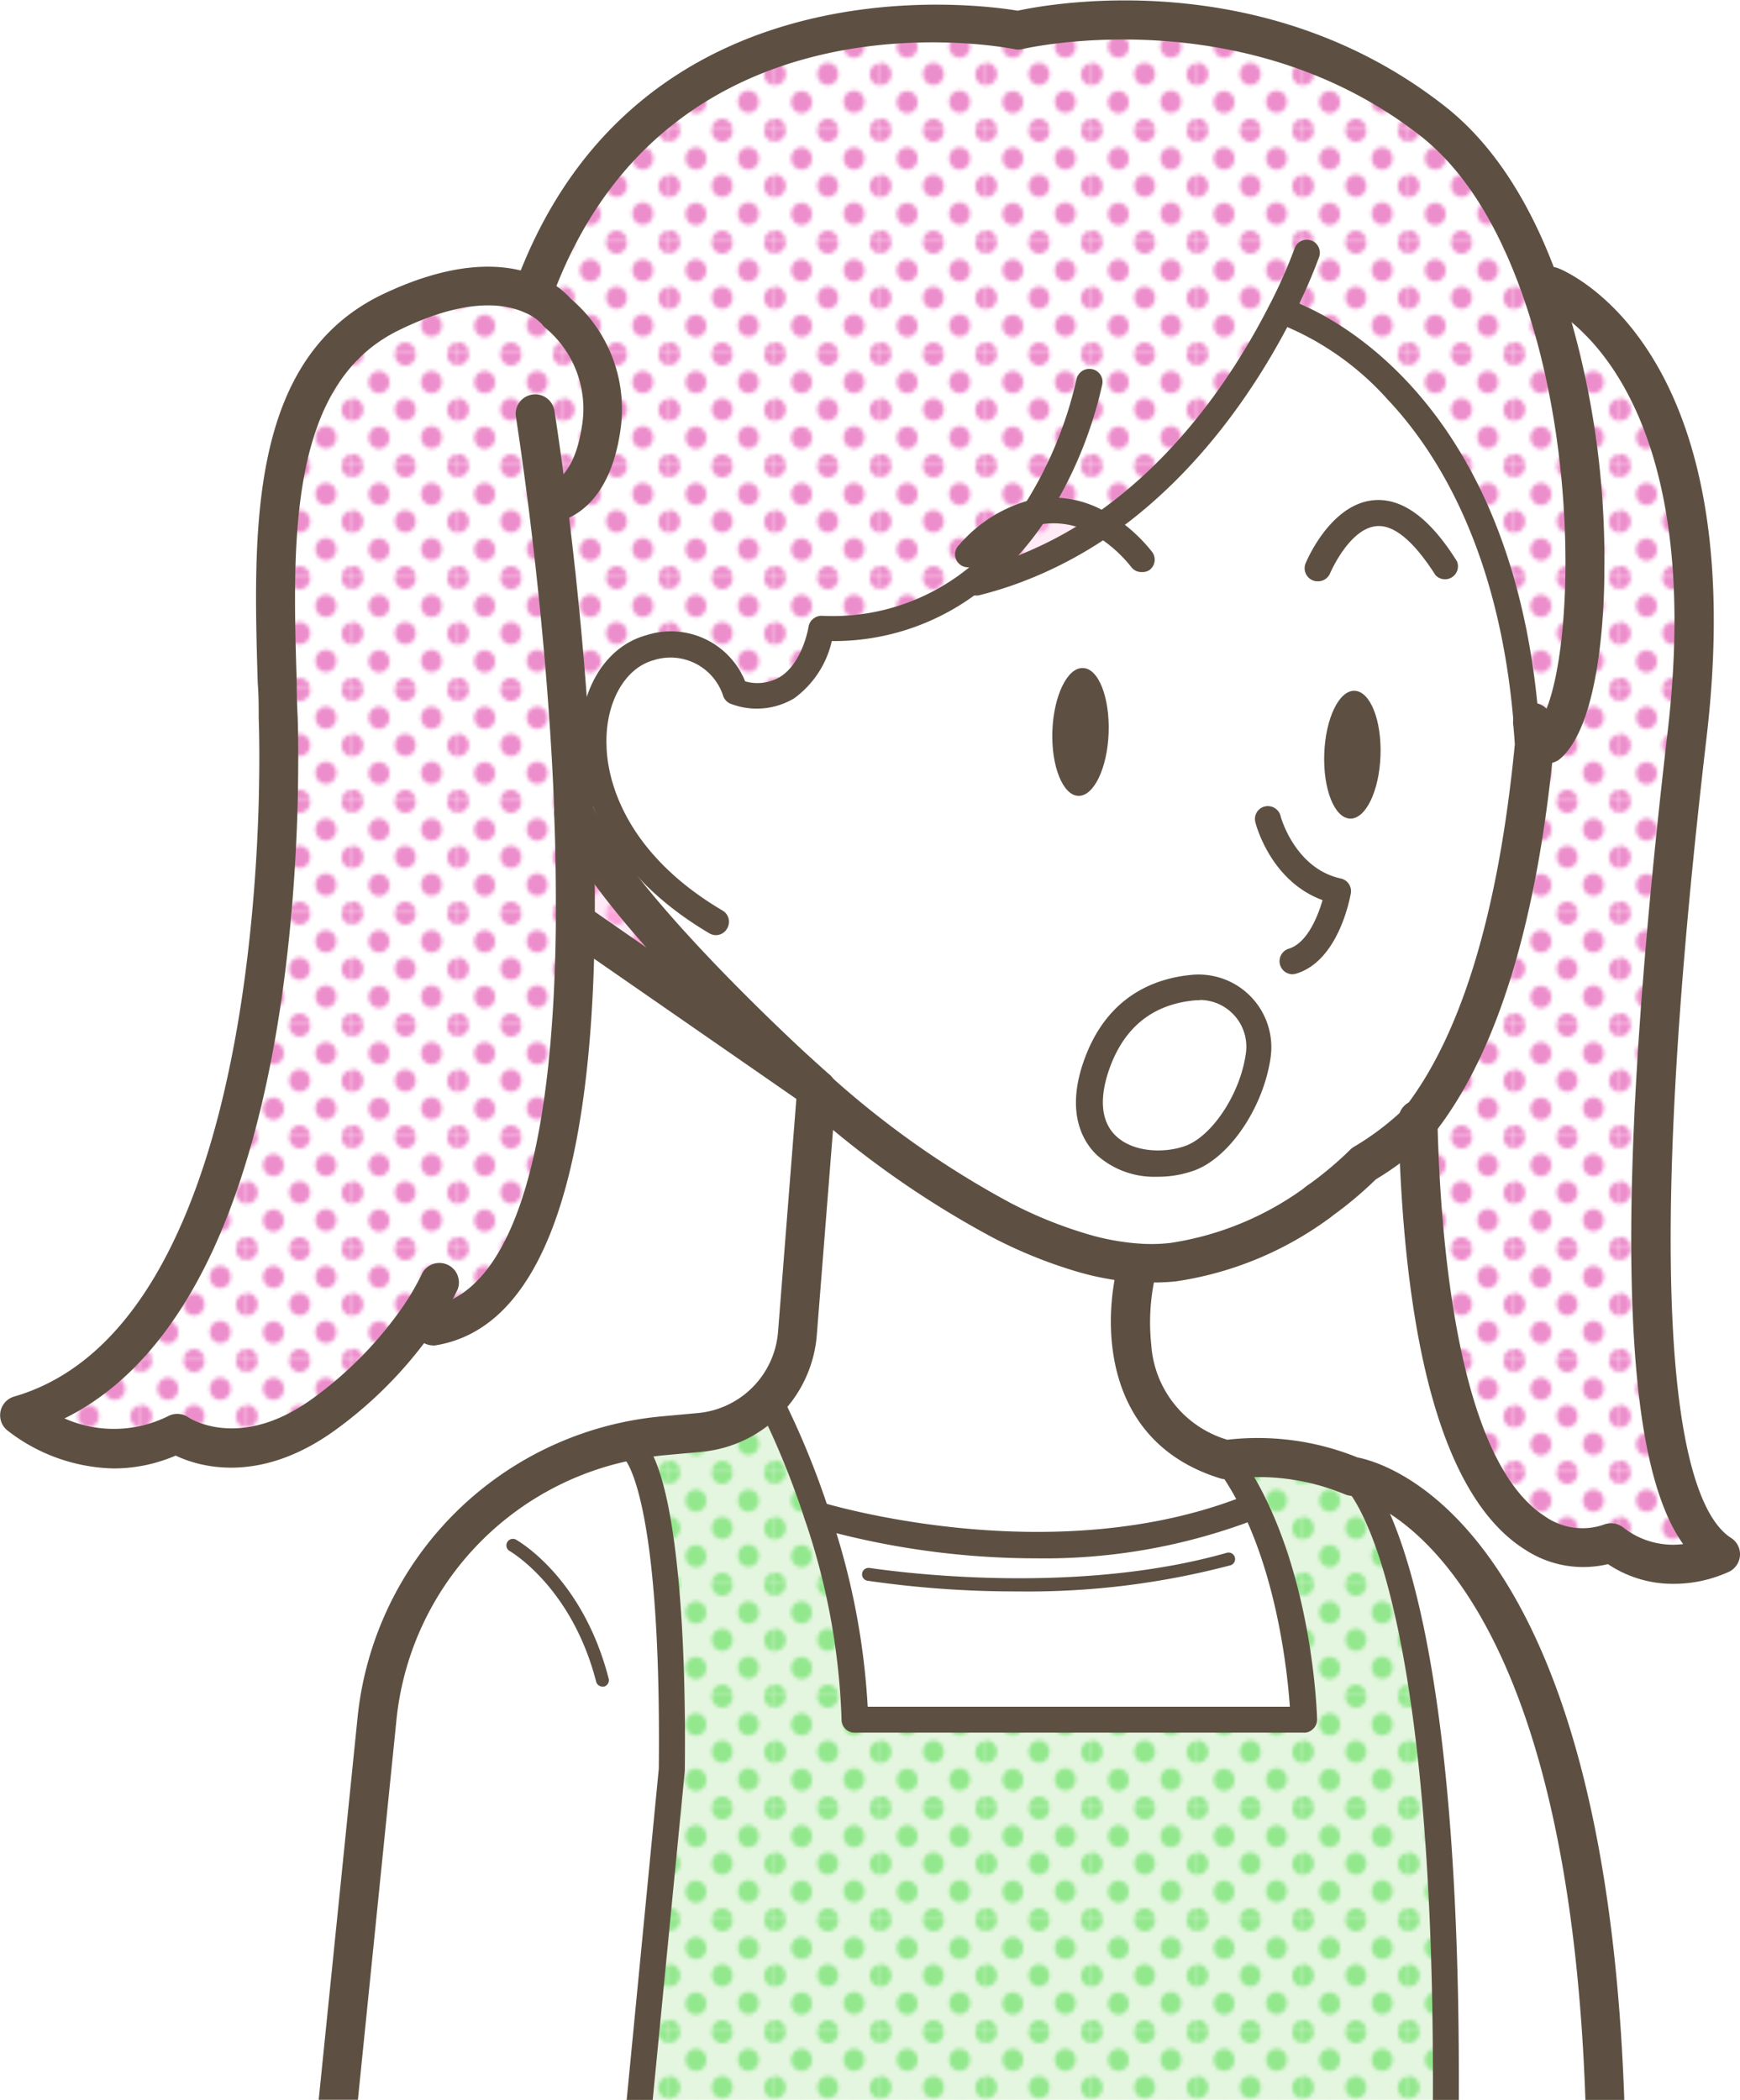 <svg xmlns="http://www.w3.org/2000/svg" xmlns:xlink="http://www.w3.org/1999/xlink" viewBox="0 0 162.43 196.01"><defs><style>.cls-1{fill:none;}.cls-2{fill:#93e88e;}.cls-3{fill:#ffa3db;}.cls-4{fill:#ed8ecc;}.cls-5{fill:#fff;}.cls-6{fill:url(#新規パターンスウォッチ_4);}.cls-7{fill:#ccefc2;}.cls-10,.cls-7{opacity:0.5;}.cls-8{fill:url(#新規パターンスウォッチ_10);}.cls-9{fill:#5d5042;}.cls-10{fill:#ffd9f0;}.cls-11{fill:url(#新規パターンスウォッチ_14);}</style><pattern id="新規パターンスウォッチ_4" data-name="新規パターンスウォッチ 4" width="28.8" height="28.8" patternTransform="translate(13.22 1.72) scale(0.34 0.36)" patternUnits="userSpaceOnUse" viewBox="0 0 28.8 28.8"><rect class="cls-1" width="28.8" height="28.8"/><path class="cls-4" d="M28.8,31.79a2.88,2.88,0,1,0-2.88-2.88A2.88,2.88,0,0,0,28.8,31.79Z"/><path class="cls-4" d="M14.4,31.79a2.88,2.88,0,1,0-2.88-2.88A2.88,2.88,0,0,0,14.4,31.79Z"/><path class="cls-4" d="M28.8,17.39a2.88,2.88,0,1,0-2.88-2.88A2.88,2.88,0,0,0,28.8,17.39Z"/><path class="cls-4" d="M14.4,17.28a2.88,2.88,0,1,0-2.88-2.88A2.88,2.88,0,0,0,14.4,17.28Z"/><path class="cls-4" d="M7.2,24.59a2.88,2.88,0,1,0-2.88-2.88A2.88,2.88,0,0,0,7.2,24.59Z"/><path class="cls-4" d="M21.6,24.48a2.88,2.88,0,1,0-2.88-2.88A2.88,2.88,0,0,0,21.6,24.48Z"/><path class="cls-4" d="M7.2,10.19A2.88,2.88,0,1,0,4.32,7.31,2.88,2.88,0,0,0,7.2,10.19Z"/><path class="cls-4" d="M21.6,10.19a2.88,2.88,0,1,0-2.88-2.88A2.88,2.88,0,0,0,21.6,10.19Z"/><path class="cls-4" d="M0,31.68a2.79,2.79,0,0,0,2.88-2.77,3,3,0,0,0-2.88-3,2.88,2.88,0,0,0,0,5.76Z"/><path class="cls-4" d="M0,17.28A2.88,2.88,0,0,0,2.88,14.4,2.88,2.88,0,0,0,0,11.52,3.09,3.09,0,0,0-2.88,14.4,2.88,2.88,0,0,0,0,17.28Z"/><path class="cls-4" d="M28.8,3A2.88,2.88,0,0,0,31.68.11a2.88,2.88,0,0,0-5.76,0A2.88,2.88,0,0,0,28.8,3Z"/><path class="cls-4" d="M14.4,3A2.88,2.88,0,0,0,17.28.11a2.88,2.88,0,0,0-5.76,0A2.88,2.88,0,0,0,14.4,3Z"/><path class="cls-4" d="M0,2.88A2.88,2.88,0,0,0,2.88,0,3.09,3.09,0,0,0,0-2.88,2.88,2.88,0,0,0-2.88,0,2.88,2.88,0,0,0,0,2.88Z"/></pattern><pattern id="新規パターンスウォッチ_10" data-name="新規パターンスウォッチ 10" width="28.8" height="28.8" patternTransform="translate(13.22 1.72) scale(0.34 0.36)" patternUnits="userSpaceOnUse" viewBox="0 0 28.8 28.8"><rect class="cls-1" width="28.8" height="28.8"/><path class="cls-2" d="M28.8,31.79a2.88,2.88,0,1,0-2.88-2.88A2.88,2.88,0,0,0,28.8,31.79Z"/><path class="cls-2" d="M14.4,31.79a2.88,2.88,0,1,0-2.88-2.88A2.88,2.88,0,0,0,14.4,31.79Z"/><path class="cls-2" d="M28.8,17.39a2.88,2.88,0,1,0-2.88-2.88A2.88,2.88,0,0,0,28.8,17.39Z"/><path class="cls-2" d="M14.4,17.28a2.88,2.88,0,1,0-2.88-2.88A2.88,2.88,0,0,0,14.4,17.28Z"/><path class="cls-2" d="M7.2,24.59a2.88,2.88,0,1,0-2.88-2.88A2.88,2.88,0,0,0,7.2,24.59Z"/><path class="cls-2" d="M21.6,24.48a2.88,2.88,0,1,0-2.88-2.88A2.88,2.88,0,0,0,21.6,24.48Z"/><path class="cls-2" d="M7.2,10.19A2.88,2.88,0,1,0,4.32,7.31,2.88,2.88,0,0,0,7.2,10.19Z"/><path class="cls-2" d="M21.6,10.19a2.88,2.88,0,1,0-2.88-2.88A2.88,2.88,0,0,0,21.6,10.19Z"/><path class="cls-2" d="M0,31.68a2.79,2.79,0,0,0,2.88-2.77,3,3,0,0,0-2.88-3,2.88,2.88,0,0,0,0,5.76Z"/><path class="cls-2" d="M0,17.28A2.88,2.88,0,0,0,2.88,14.4,2.88,2.88,0,0,0,0,11.52,3.09,3.09,0,0,0-2.88,14.4,2.88,2.88,0,0,0,0,17.28Z"/><path class="cls-2" d="M28.8,3A2.88,2.88,0,0,0,31.68.11a2.88,2.88,0,0,0-5.76,0A2.88,2.88,0,0,0,28.8,3Z"/><path class="cls-2" d="M14.4,3A2.88,2.88,0,0,0,17.28.11a2.88,2.88,0,0,0-5.76,0A2.88,2.88,0,0,0,14.4,3Z"/><path class="cls-2" d="M0,2.88A2.88,2.88,0,0,0,2.88,0,3.09,3.09,0,0,0,0-2.88,2.88,2.88,0,0,0-2.88,0,2.88,2.88,0,0,0,0,2.88Z"/></pattern><pattern id="新規パターンスウォッチ_14" data-name="新規パターンスウォッチ 14" width="28.8" height="28.8" patternTransform="translate(13.22 1.72) scale(0.34 0.36)" patternUnits="userSpaceOnUse" viewBox="0 0 28.8 28.8"><rect class="cls-1" width="28.8" height="28.8"/><path class="cls-3" d="M28.8,31.79a2.88,2.88,0,1,0-2.88-2.88A2.88,2.88,0,0,0,28.8,31.79Z"/><path class="cls-3" d="M14.4,31.79a2.88,2.88,0,1,0-2.88-2.88A2.88,2.88,0,0,0,14.4,31.79Z"/><path class="cls-3" d="M28.8,17.39a2.88,2.88,0,1,0-2.88-2.88A2.88,2.88,0,0,0,28.8,17.39Z"/><path class="cls-3" d="M14.4,17.28a2.88,2.88,0,1,0-2.88-2.88A2.88,2.88,0,0,0,14.4,17.28Z"/><path class="cls-3" d="M7.2,24.59a2.88,2.88,0,1,0-2.88-2.88A2.88,2.88,0,0,0,7.2,24.59Z"/><path class="cls-3" d="M21.6,24.48a2.88,2.88,0,1,0-2.88-2.88A2.88,2.88,0,0,0,21.6,24.48Z"/><path class="cls-3" d="M7.2,10.19A2.88,2.88,0,1,0,4.32,7.31,2.88,2.88,0,0,0,7.2,10.19Z"/><path class="cls-3" d="M21.6,10.19a2.88,2.88,0,1,0-2.88-2.88A2.88,2.88,0,0,0,21.6,10.19Z"/><path class="cls-3" d="M0,31.68a2.79,2.79,0,0,0,2.88-2.77,3,3,0,0,0-2.88-3,2.88,2.88,0,0,0,0,5.76Z"/><path class="cls-3" d="M0,17.28A2.88,2.88,0,0,0,2.88,14.4,2.88,2.88,0,0,0,0,11.52,3.09,3.09,0,0,0-2.88,14.4,2.88,2.88,0,0,0,0,17.28Z"/><path class="cls-3" d="M28.8,3A2.88,2.88,0,0,0,31.68.11a2.88,2.88,0,0,0-5.76,0A2.88,2.88,0,0,0,28.8,3Z"/><path class="cls-3" d="M14.4,3A2.88,2.88,0,0,0,17.28.11a2.88,2.88,0,0,0-5.76,0A2.88,2.88,0,0,0,14.4,3Z"/><path class="cls-3" d="M0,2.88A2.88,2.88,0,0,0,2.88,0,3.09,3.09,0,0,0,0-2.88,2.88,2.88,0,0,0-2.88,0,2.88,2.88,0,0,0,0,2.88Z"/></pattern></defs><g id="レイヤー_2" data-name="レイヤー 2"><g id="イラスト"><path class="cls-5" d="M104,2.57s28.15.48,36.7,17.13,6.73,9.44,13.33,16.83,2.87,31,0,58.07,5.85,51.63,5.85,51.63l-9-1.51s-10.34,2.15-13.43-9.54S128,69.12,104,87.11s-40.41,4.1-40.41,4.1l-7.74-3.3s.33,35.57-16.82,36.55c0,0-10.08,11.21-18.47,11.32s-9.9.31-10.62.16-7.62-3.13-7.62-3.13S22,127.25,23.8,100.19,21.39,32.38,39.44,28.77s10.68,0,10.68,0S55.31-.49,104,2.57Z"/><path class="cls-5" d="M143.08,67.51s.08.72.16,2c.34,6,.38,24.45-10.88,35.28a27.08,27.08,0,0,1-5.06,3.85,32.24,32.24,0,0,1-4.26,3.55h0a30,30,0,0,1-13.52,5.58,16.2,16.2,0,0,1-3.2.07,24.44,24.44,0,0,1-5.45-1s-2.18,13-16.29,11.71c-6.52-.6-4.46-19.07-8.33-26.86-4.51-9.09-14.41-7.65-14.41-7.65.39-1.2.81-2.39,1.25-3.55l.65-2.85A23.73,23.73,0,0,1,53.57,75.87h0q-.11-3.06-.29-6l2.1-.13c-.17-4.6,2-8.31,5.26-9.21,6.08-1.69,8,4.14,8,4.14,6.86,2.07,8-6,8-6A21.09,21.09,0,0,0,91,54.08l.23.3a36,36,0,0,0,4.57-1.5C108.45,47.72,116,36,119.55,29.07l.37.07s20.07,6.29,22.6,38.41Zm-39.59.91c.13-3.3-.95-6-2.4-6.06s-2.72,2.57-2.84,5.87,1,6,2.4,6.06S103.38,71.72,103.49,68.42Zm25.38,2.12c.12-3.29-1-6-2.41-6.06s-2.71,2.58-2.84,5.87,1,6,2.41,6.06S128.75,73.84,128.87,70.54Z"/><path class="cls-5" d="M145,26.8c2,.94,16.35,8.85,12.49,41.78-4.13,35.38-5.86,70.77,3.12,76.47,0,0-5.36,2.75-10.19-1,0,0-16.92,7.65-18.06-39.24C143.62,94,143.59,75.55,143.24,69.5l1.16-.07c4.21-3.52,5.38-25.74-.61-42.61Z"/><path class="cls-6" d="M145,26.8c2,.94,16.35,8.85,12.49,41.78-4.13,35.38-5.86,70.77,3.12,76.47,0,0-5.36,2.75-10.19-1,0,0-16.92,7.65-18.06-39.24C143.62,94,143.59,75.55,143.24,69.5l1.16-.07c4.21-3.52,5.38-25.74-.61-42.61Z"/><path class="cls-5" d="M135,196h14.85c-2-55.56-23.61-58.24-23.61-58.24S135.25,144.61,135,196Z"/><path class="cls-5" d="M119.55,29.07c-2.82,5.53-8.17,14.06-16.62,19.9a8.72,8.72,0,0,0-6.33-1.2A26.35,26.35,0,0,1,91,54.09a21.16,21.16,0,0,1-14.27,4.56s-1.16,8-8,6c0,0-2-5.83-8-4.14-3.27.9-5.43,4.6-5.26,9.21l-2.1.13c-.53-8.88-1.42-17-2.14-22.78,0,0,3.94,0,5-7A11.69,11.69,0,0,0,52,29.22a6,6,0,0,0-2.4-1.71L50,26.8C61.53-3.92,95,2.81,95,2.81s21.23-5.18,38.66,8.46c4.54,3.55,7.84,9.17,10.11,15.55,6,16.87,4.82,39.09.61,42.61l-1.16.07c-.07-1.27-.16-2-.16-2l-.56,0c-2.53-32.12-22.6-38.41-22.6-38.41Z"/><path class="cls-6" d="M119.55,29.07c-2.82,5.53-8.17,14.06-16.62,19.9a8.72,8.72,0,0,0-6.33-1.2A26.35,26.35,0,0,1,91,54.09a21.16,21.16,0,0,1-14.27,4.56s-1.16,8-8,6c0,0-2-5.83-8-4.14-3.27.9-5.43,4.6-5.26,9.21l-2.1.13c-.53-8.88-1.42-17-2.14-22.78,0,0,3.94,0,5-7A11.69,11.69,0,0,0,52,29.22a6,6,0,0,0-2.4-1.71L50,26.8C61.53-3.92,95,2.81,95,2.81s21.23-5.18,38.66,8.46c4.54,3.55,7.84,9.17,10.11,15.55,6,16.87,4.82,39.09.61,42.61l-1.16.07c-.07-1.27-.16-2-.16-2l-.56,0c-2.53-32.12-22.6-38.41-22.6-38.41Z"/><path class="cls-5" d="M62.71,165.14,59.7,196H135c.24-51.4-8.76-58.24-8.76-58.24a23,23,0,0,0-11.79-1.54,27.75,27.75,0,0,1,2.58,4.34c4.33,9,4.6,20,4.6,20H79.77a65.73,65.73,0,0,0-3.52-19.15,75.94,75.94,0,0,0-4.46-10.83,10.15,10.15,0,0,1-6.46,3.17l-3.4.31a30.86,30.86,0,0,0-3.08.45l.16.77S63,137.64,62.71,165.14Z"/><path class="cls-7" d="M62.71,165.14,59.7,196H135c.24-51.4-8.76-58.24-8.76-58.24a23,23,0,0,0-11.79-1.54,27.75,27.75,0,0,1,2.58,4.34c4.33,9,4.6,20,4.6,20H79.77a65.73,65.73,0,0,0-3.52-19.15,75.94,75.94,0,0,0-4.46-10.83,10.15,10.15,0,0,1-6.46,3.17l-3.4.31a30.86,30.86,0,0,0-3.08.45l.16.77S63,137.64,62.71,165.14Z"/><path class="cls-8" d="M62.71,165.14,59.7,196H135c.24-51.4-8.76-58.24-8.76-58.24a23,23,0,0,0-11.79-1.54,27.75,27.75,0,0,1,2.58,4.34c4.33,9,4.6,20,4.6,20H79.77a65.73,65.73,0,0,0-3.52-19.15,75.94,75.94,0,0,0-4.46-10.83,10.15,10.15,0,0,1-6.46,3.17l-3.4.31a30.86,30.86,0,0,0-3.08.45l.16.77S63,137.64,62.71,165.14Z"/><path class="cls-9" d="M126.46,64.48c1.46.06,2.53,2.77,2.41,6.07s-1.39,5.92-2.85,5.86-2.52-2.77-2.4-6.06S125,64.42,126.46,64.48Z"/><path class="cls-5" d="M121.64,160.52H79.77a65.73,65.73,0,0,0-3.52-19.15s22,6.92,40.79-.8C121.37,149.54,121.64,160.52,121.64,160.52Z"/><path class="cls-5" d="M114.46,136.23a27.75,27.75,0,0,1,2.58,4.34c-18.8,7.72-40.79.8-40.79.8a75.94,75.94,0,0,0-4.46-10.83,10.1,10.1,0,0,0,2.67-6.07l1.79-22.77a87.36,87.36,0,0,0,17.24,12.14,41.48,41.48,0,0,0,7.38,3,23.82,23.82,0,0,0,5.45,1S102,132.41,114.46,136.23Z"/><path class="cls-9" d="M101.08,62.36c1.47,0,2.53,2.77,2.41,6.06s-1.39,5.92-2.83,5.87-2.54-2.77-2.42-6.06S99.64,62.3,101.08,62.36Z"/><path class="cls-5" d="M96.6,47.77a8.72,8.72,0,0,1,6.33,1.2,36.82,36.82,0,0,1-7.17,3.9,34.11,34.11,0,0,1-4.58,1.51L91,54.09A26.35,26.35,0,0,0,96.6,47.77Z"/><path class="cls-10" d="M96.6,47.77a8.72,8.72,0,0,1,6.33,1.2,36.82,36.82,0,0,1-7.17,3.9,34.11,34.11,0,0,1-4.58,1.51L91,54.09A26.35,26.35,0,0,0,96.6,47.77Z"/><path class="cls-11" d="M96.6,47.77a8.72,8.72,0,0,1,6.33,1.2,36.82,36.82,0,0,1-7.17,3.9,34.11,34.11,0,0,1-4.58,1.51L91,54.09A26.35,26.35,0,0,0,96.6,47.77Z"/><path class="cls-5" d="M76.25,101.7,53.73,86.08h0c0-3.39,0-6.82-.15-10.21,3.55,8.53,20.22,23.61,20.22,23.61.8.73,1.59,1.46,2.4,2.17Z"/><path class="cls-10" d="M76.25,101.7,53.73,86.08h0c0-3.39,0-6.82-.15-10.21,3.55,8.53,20.22,23.61,20.22,23.61.8.73,1.59,1.46,2.4,2.17Z"/><path class="cls-11" d="M76.25,101.7,53.73,86.08h0c0-3.39,0-6.82-.15-10.21,3.55,8.53,20.22,23.61,20.22,23.61.8.73,1.59,1.46,2.4,2.17Z"/><path class="cls-5" d="M59.7,196l3-30.87c.28-27.5-3.7-29.9-3.7-29.9l-.16-.77a29.56,29.56,0,0,0-23.64,26L31.58,196Z"/><path class="cls-5" d="M51.13,47c.72,5.74,1.61,13.9,2.14,22.78.12,2,.22,4,.29,6h0c.12,3.39.19,6.82.15,10.21-.17,18.67-3.15,36.09-13.42,37.68H38.53a37.1,37.1,0,0,1-8.41,8.36c-7.94,5.71-13.64,1.72-13.64,1.72-7.94,4-14.66-1.72-14.66-1.72,7.46-2.17,12.65-8.25,16.26-16C24,103.49,25.64,86.39,26,75c.09-3.16.08-5.89,0-8-.34-14.16-1.9-31.76,10.36-37.8,6.72-3.31,11-2.77,13.31-1.71A6,6,0,0,1,52,29.22,11.69,11.69,0,0,1,56.1,40C55.07,47,51.13,47,51.13,47Z"/><path class="cls-6" d="M51.13,47c.72,5.74,1.61,13.9,2.14,22.78.12,2,.22,4,.29,6h0c.12,3.39.19,6.82.15,10.21-.17,18.67-3.15,36.09-13.42,37.68H38.53a37.1,37.1,0,0,1-8.41,8.36c-7.94,5.71-13.64,1.72-13.64,1.72-7.94,4-14.66-1.72-14.66-1.72,7.46-2.17,12.65-8.25,16.26-16C24,103.49,25.64,86.39,26,75c.09-3.16.08-5.89,0-8-.34-14.16-1.9-31.76,10.36-37.8,6.72-3.31,11-2.77,13.31-1.71A6,6,0,0,1,52,29.22,11.69,11.69,0,0,1,56.1,40C55.07,47,51.13,47,51.13,47Z"/><path class="cls-9" d="M76.19,103.47A1.8,1.8,0,0,1,75,103c-.83-.72-1.63-1.46-2.44-2.21a1.8,1.8,0,0,1-.1-2.56A1.82,1.82,0,0,1,75,98.14c.78.73,1.56,1.44,2.36,2.14a1.82,1.82,0,0,1-1.2,3.19Z"/><path class="cls-9" d="M107.56,119.71c-.46,0-.91,0-1.37,0a26.3,26.3,0,0,1-5.84-1.07,44.14,44.14,0,0,1-7.69-3.13,89.17,89.17,0,0,1-17.61-12.39,1.83,1.83,0,0,1-.16-2.57,1.81,1.81,0,0,1,2.56-.16,86,86,0,0,0,16.87,11.89,39.93,39.93,0,0,0,7.05,2.87,22.21,22.21,0,0,0,5,.93,15.4,15.4,0,0,0,2.89-.06A28.47,28.47,0,0,0,122,110.71a1.82,1.82,0,0,1,2.1,3,32.09,32.09,0,0,1-14.35,5.9A19.78,19.78,0,0,1,107.56,119.71Z"/><path class="cls-9" d="M123.05,114a1.79,1.79,0,0,1-1.48-.76,1.83,1.83,0,0,1,.42-2.54,32.84,32.84,0,0,0,4-3.33,1.91,1.91,0,0,1,.38-.31,25.67,25.67,0,0,0,4.64-3.5c5.37-6.83,8.87-18.3,10.4-34.09-.07-1.11-.14-1.74-.14-1.74a1.82,1.82,0,1,1,3.61-.43s.09.78.17,2.09a2.81,2.81,0,0,1,0,.29c-1.59,16.65-5.38,28.84-11.26,36.23l-.16.18a28.9,28.9,0,0,1-5.2,4,35.43,35.43,0,0,1-4.33,3.6A1.86,1.86,0,0,1,123.05,114Z"/><path class="cls-9" d="M144.4,71.25A1.82,1.82,0,0,1,143.23,68c3.28-2.74,4.85-23.72-1.15-40.61-2.38-6.7-5.58-11.66-9.51-14.73C116.06-.21,95.65,4.53,95.45,4.58a1.76,1.76,0,0,1-.79,0c-1.3-.25-32.12-6-43,22.85a1.82,1.82,0,1,1-3.4-1.28C59.53-3.77,91,.32,95,1c3.09-.67,23-4.3,39.83,8.88,4.49,3.5,8.09,9,10.7,16.37a81.57,81.57,0,0,1,4.24,26.94c0,4.3-.52,14.62-4.18,17.68A1.82,1.82,0,0,1,144.4,71.25Z"/><path class="cls-9" d="M156.18,147.84A10.88,10.88,0,0,1,150.1,146a9.88,9.88,0,0,1-7.73-1.35c-7.31-4.59-11.29-18-11.82-39.85,0-.14,0-.21,0-.29a1.82,1.82,0,1,1,3.64,0c0,.11,0,.18,0,.25.28,11.46,1.95,31.55,10,36.76a6.09,6.09,0,0,0,5.48.81,1.87,1.87,0,0,1,1.85.24,7.5,7.5,0,0,0,5.6,1.56c-3.11-4.38-4.66-12.87-4.83-26.18-.15-12.45,1-29.14,3.38-49.6,3.73-31.85-9.89-39.2-11.46-39.93l-.09,0A1.77,1.77,0,0,1,143,26.15,1.87,1.87,0,0,1,145.35,25a3.44,3.44,0,0,1,.44.18c2.94,1.38,17.46,10,13.52,43.64-6.94,59.35-1.55,72.29,2.28,74.73a1.81,1.81,0,0,1,.84,1.61,1.83,1.83,0,0,1-1,1.54A12.44,12.44,0,0,1,156.18,147.84Z"/><path class="cls-9" d="M10.65,137.07a16.69,16.69,0,0,1-10-3.58,1.82,1.82,0,0,1,.67-3.13c6.23-1.8,11.32-6.84,15.12-15,6.09-13,7.44-30.92,7.71-40.46.09-3.6.06-6.25,0-7.84,0-1.09,0-2.18-.09-3.29-.42-14.11-.91-30.1,11.46-36.2C42.9,24,47.67,24.64,50.38,25.85a8.07,8.07,0,0,1,2.94,2.07A13.49,13.49,0,0,1,57.9,40.27c-1.25,8.44-6.53,8.58-6.75,8.58h0a1.82,1.82,0,0,1,0-3.63s2.41-.28,3.18-5.48A9.81,9.81,0,0,0,51,30.68a1.75,1.75,0,0,1-.38-.39h0a4.55,4.55,0,0,0-1.65-1.12c-2-.9-5.68-1.33-11.79,1.68C26.86,35.91,27.3,50.67,27.7,63.68q0,1.68.09,3.3c.05,1.63.08,4.35,0,8-.33,12-2,29-8,41.9-3.54,7.55-8.16,12.76-13.77,15.52a11.37,11.37,0,0,0,9.71-.23,1.81,1.81,0,0,1,1.85.13c.18.12,4.83,3.12,11.54-1.71a35.77,35.77,0,0,0,8-7.94,23.59,23.59,0,0,0,2.27-3.75,1.82,1.82,0,0,1,3.33,1.46A26,26,0,0,1,40,124.82a39.32,39.32,0,0,1-8.83,8.76c-7,5-12.6,3.33-14.77,2.29A14.7,14.7,0,0,1,10.65,137.07Z"/><path class="cls-9" d="M40.3,125.58A1.82,1.82,0,0,1,40,122c7.57-1.17,11.68-13.58,11.89-35.9,0-3,0-6.35-.16-10.12a1.82,1.82,0,0,1,3.64-.13c.13,3.83.18,7.2.15,10.29-.22,24.68-5.26,38-15,39.46Z"/><path class="cls-9" d="M53.56,77.68a1.81,1.81,0,0,1-1.81-1.75c-.07-1.86-.16-3.82-.29-6-.43-7.2-1.15-14.82-2.13-22.66-.64-5-1.15-8.22-1.15-8.26a1.82,1.82,0,1,1,3.59-.57s.52,3.27,1.17,8.38c1,7.91,1.71,15.62,2.15,22.89.13,2.22.23,4.22.29,6.1a1.81,1.81,0,0,1-1.76,1.88Z"/><path class="cls-9" d="M76.25,103.52h0A1.81,1.81,0,0,1,75,103l-2.39-2.16c-.69-.63-16.95-15.4-20.66-24.21a1.82,1.82,0,0,1,3-2,2.1,2.1,0,0,1,.37.56c3.35,8,19.6,22.81,19.76,23l2.4,2.17a.23.23,0,0,1,.07.07h0a1.81,1.81,0,0,1-1.23,3.15Z"/><path class="cls-9" d="M76.24,103.52a1.81,1.81,0,0,1-1-.32L52.7,87.58a1.82,1.82,0,1,1,2.07-3l22.51,15.62a1.82,1.82,0,0,1-1,3.31Z"/><path class="cls-9" d="M91.18,55.59a1.21,1.21,0,0,1-.29-2.39,32.49,32.49,0,0,0,4.41-1.45A36,36,0,0,0,102.24,48c8.06-5.58,13.27-13.66,16.23-19.46a45.9,45.9,0,0,0,2.38-5.35,1.21,1.21,0,0,1,2.29.8,48.23,48.23,0,0,1-2.51,5.65c-3.08,6.05-8.54,14.48-17,20.35a38.65,38.65,0,0,1-7.41,4,35.34,35.34,0,0,1-4.73,1.55A1,1,0,0,1,91.18,55.59Z"/><path class="cls-9" d="M66.84,87.29a1.19,1.19,0,0,1-.62-.17C55.69,80.9,54.27,72.89,54.16,69.73c-.2-5.17,2.28-9.36,6.15-10.43a7.48,7.48,0,0,1,9.25,4.3,4.16,4.16,0,0,0,3.27-.42c2.13-1.35,2.65-4.67,2.65-4.7a1.24,1.24,0,0,1,1.24-1,20.09,20.09,0,0,0,13.48-4.3,25.46,25.46,0,0,0,5.39-6,37,37,0,0,0,4.89-11.73,1.23,1.23,0,0,1,1.42-1,1.21,1.21,0,0,1,1,1.42,38.94,38.94,0,0,1-5.24,12.59A27.67,27.67,0,0,1,91.71,55a22.29,22.29,0,0,1-14.06,4.84,9.12,9.12,0,0,1-3.51,5.34,6.78,6.78,0,0,1-5.83.55,1.21,1.21,0,0,1-.8-.77A5.17,5.17,0,0,0,61,61.63c-2.73.76-4.53,4.05-4.38,8C56.68,72.4,58,79.42,67.46,85a1.21,1.21,0,0,1,.42,1.66A1.2,1.2,0,0,1,66.84,87.29Z"/><path class="cls-9" d="M142.58,69.54a1.21,1.21,0,0,1-1.21-1.18c0-.22,0-.45-.06-.68C140,51.5,134.19,42.2,129.5,37.25a26.69,26.69,0,0,0-10-7,1.21,1.21,0,1,1,.73-2.31c.85.27,20.89,6.91,23.44,39.48,0,.26.06.54.07.82a1.21,1.21,0,0,1-1.17,1.25Z"/><path class="cls-9" d="M120.63,90.94a1.22,1.22,0,0,1-.34-2.38c1.68-.49,2.7-2.9,3.17-4.54-4.82-1.76-6.21-7-6.27-7.27a1.2,1.2,0,0,1,.87-1.47,1.23,1.23,0,0,1,1.48.87c0,.07,1.33,4.92,5.62,5.85a1.21,1.21,0,0,1,.94,1.39c-.12.65-1.22,6.35-5.13,7.5A1.33,1.33,0,0,1,120.63,90.94Z"/><path class="cls-9" d="M113.92,138a1.84,1.84,0,0,0,.84.05,21,21,0,0,1,10.75,1.42,2.11,2.11,0,0,0,.49.14c.21,0,20.16,3.59,22,56.43h3.63c-1.87-53.7-22.07-59.45-24.91-60a24.84,24.84,0,0,0-12.15-1.65,9.94,9.94,0,0,1-7.1-8.87,19.8,19.8,0,0,1,.55-7.14,1.82,1.82,0,0,0-3.49-1C102.88,123,102.66,134.53,113.92,138Z"/><path class="cls-9" d="M33.41,196,37,160.63a27.56,27.56,0,0,1,22.19-24.37,26.53,26.53,0,0,1,2.89-.43l3.39-.31a11.89,11.89,0,0,0,10.78-10.91l1.8-22.76a1.82,1.82,0,1,0-3.63-.29l-1.79,22.77a8.27,8.27,0,0,1-7.49,7.57l-3.39.31a31.43,31.43,0,0,0-28.36,28L29.75,196Z"/><path class="cls-9" d="M121.64,161.73H79.77a1.21,1.21,0,0,1-1.21-1.19,63.88,63.88,0,0,0-3.46-18.79,77.2,77.2,0,0,0-4.35-10.59l0,0a1.23,1.23,0,0,1,.18-1.43,1.2,1.2,0,0,1,1.71,0h0a1.16,1.16,0,0,1,.24.34,77.51,77.51,0,0,1,4.53,11A67.36,67.36,0,0,1,81,159.31h39.41c-.22-3.08-1.08-11.32-4.41-18.21a26.76,26.76,0,0,0-2.47-4.15,1.21,1.21,0,1,1,2-1.44,28.2,28.2,0,0,1,2.7,4.54c4.4,9.09,4.71,20,4.72,20.44a1.19,1.19,0,0,1-.35.87A1.17,1.17,0,0,1,121.64,161.73Z"/><path class="cls-9" d="M130,149.85c1.82,7.55,3.87,21.55,3.76,46.16h2.42c.23-51.39-8.84-58.9-9.24-59.2a1.2,1.2,0,0,0-1.67.22,1.23,1.23,0,0,0,.18,1.69S127.86,140.82,130,149.85Z"/><path class="cls-9" d="M61.5,165.08l-3,30.93h2.43l3-30.75v-.1c.18-17.4-1.46-29.26-4.29-31a1.21,1.21,0,0,0-1.35,2C58.55,136.48,61.75,140.33,61.5,165.08Z"/><path class="cls-9" d="M58.38,136.27Z"/><path class="cls-9" d="M58.38,136.27Z"/><path class="cls-9" d="M58.38,136.27Z"/><path class="cls-9" d="M96.72,145.46a75.78,75.78,0,0,1-20.83-2.94,1.21,1.21,0,0,1,.73-2.31c.21.07,21.8,6.7,40-.76a1.21,1.21,0,0,1,.92,2.24A55,55,0,0,1,96.72,145.46Z"/><path class="cls-9" d="M123,54.26a1.25,1.25,0,0,1-.46-.09,1.22,1.22,0,0,1-.66-1.59c.09-.22,2.32-5.55,6.38-5.89,2.66-.22,5.25,1.7,7.75,5.71A1.21,1.21,0,0,1,134,53.68c-2-3.13-3.85-4.71-5.49-4.57-2.55.21-4.32,4.35-4.34,4.39A1.21,1.21,0,0,1,123,54.26Z"/><path class="cls-9" d="M106.59,53.4a1.19,1.19,0,0,1-1-.49h0A12.7,12.7,0,0,0,102.31,50,7.41,7.41,0,0,0,96.85,49a11,11,0,0,0-5.54,3.5,1.21,1.21,0,1,1-1.76-1.65,13.26,13.26,0,0,1,6.8-4.22,9.9,9.9,0,0,1,7.2,1.36,14.74,14.74,0,0,1,4,3.53,1.2,1.2,0,0,1-.25,1.69A1.22,1.22,0,0,1,106.59,53.4Z"/><path class="cls-9" d="M108,109.84a8,8,0,0,1-5.58-2c-1.17-1.1-2.9-3.66-1.39-8.38,2.08-6.45,6.74-8.16,10.29-8.47a6.79,6.79,0,0,1,7.29,7.74c-.67,4.61-3.76,9.21-7,10.48A9.92,9.92,0,0,1,108,109.84ZM112,93.37a2.36,2.36,0,0,0-.38,0c-4.09.35-6.85,2.63-8.19,6.79-.58,1.81-.92,4.3.75,5.88s4.66,1.63,6.61.87c2.45-1,5-4.87,5.51-8.57h0a4.36,4.36,0,0,0-4.3-5Z"/><path class="cls-9" d="M95.1,148.55a96.14,96.14,0,0,1-14.12-1,.6.6,0,0,1-.5-.69.61.61,0,0,1,.7-.5c.18,0,18.16,2.92,33.39-1.43a.61.61,0,0,1,.33,1.17A74,74,0,0,1,95.1,148.55Z"/><path class="cls-9" d="M56.24,157.43a.61.61,0,0,1-.59-.46c-2.29-8.89-8.06-12.19-8.12-12.22a.61.61,0,0,1,.59-1.06c.26.14,6.27,3.55,8.7,13a.61.61,0,0,1-.43.74Z"/></g></g></svg>